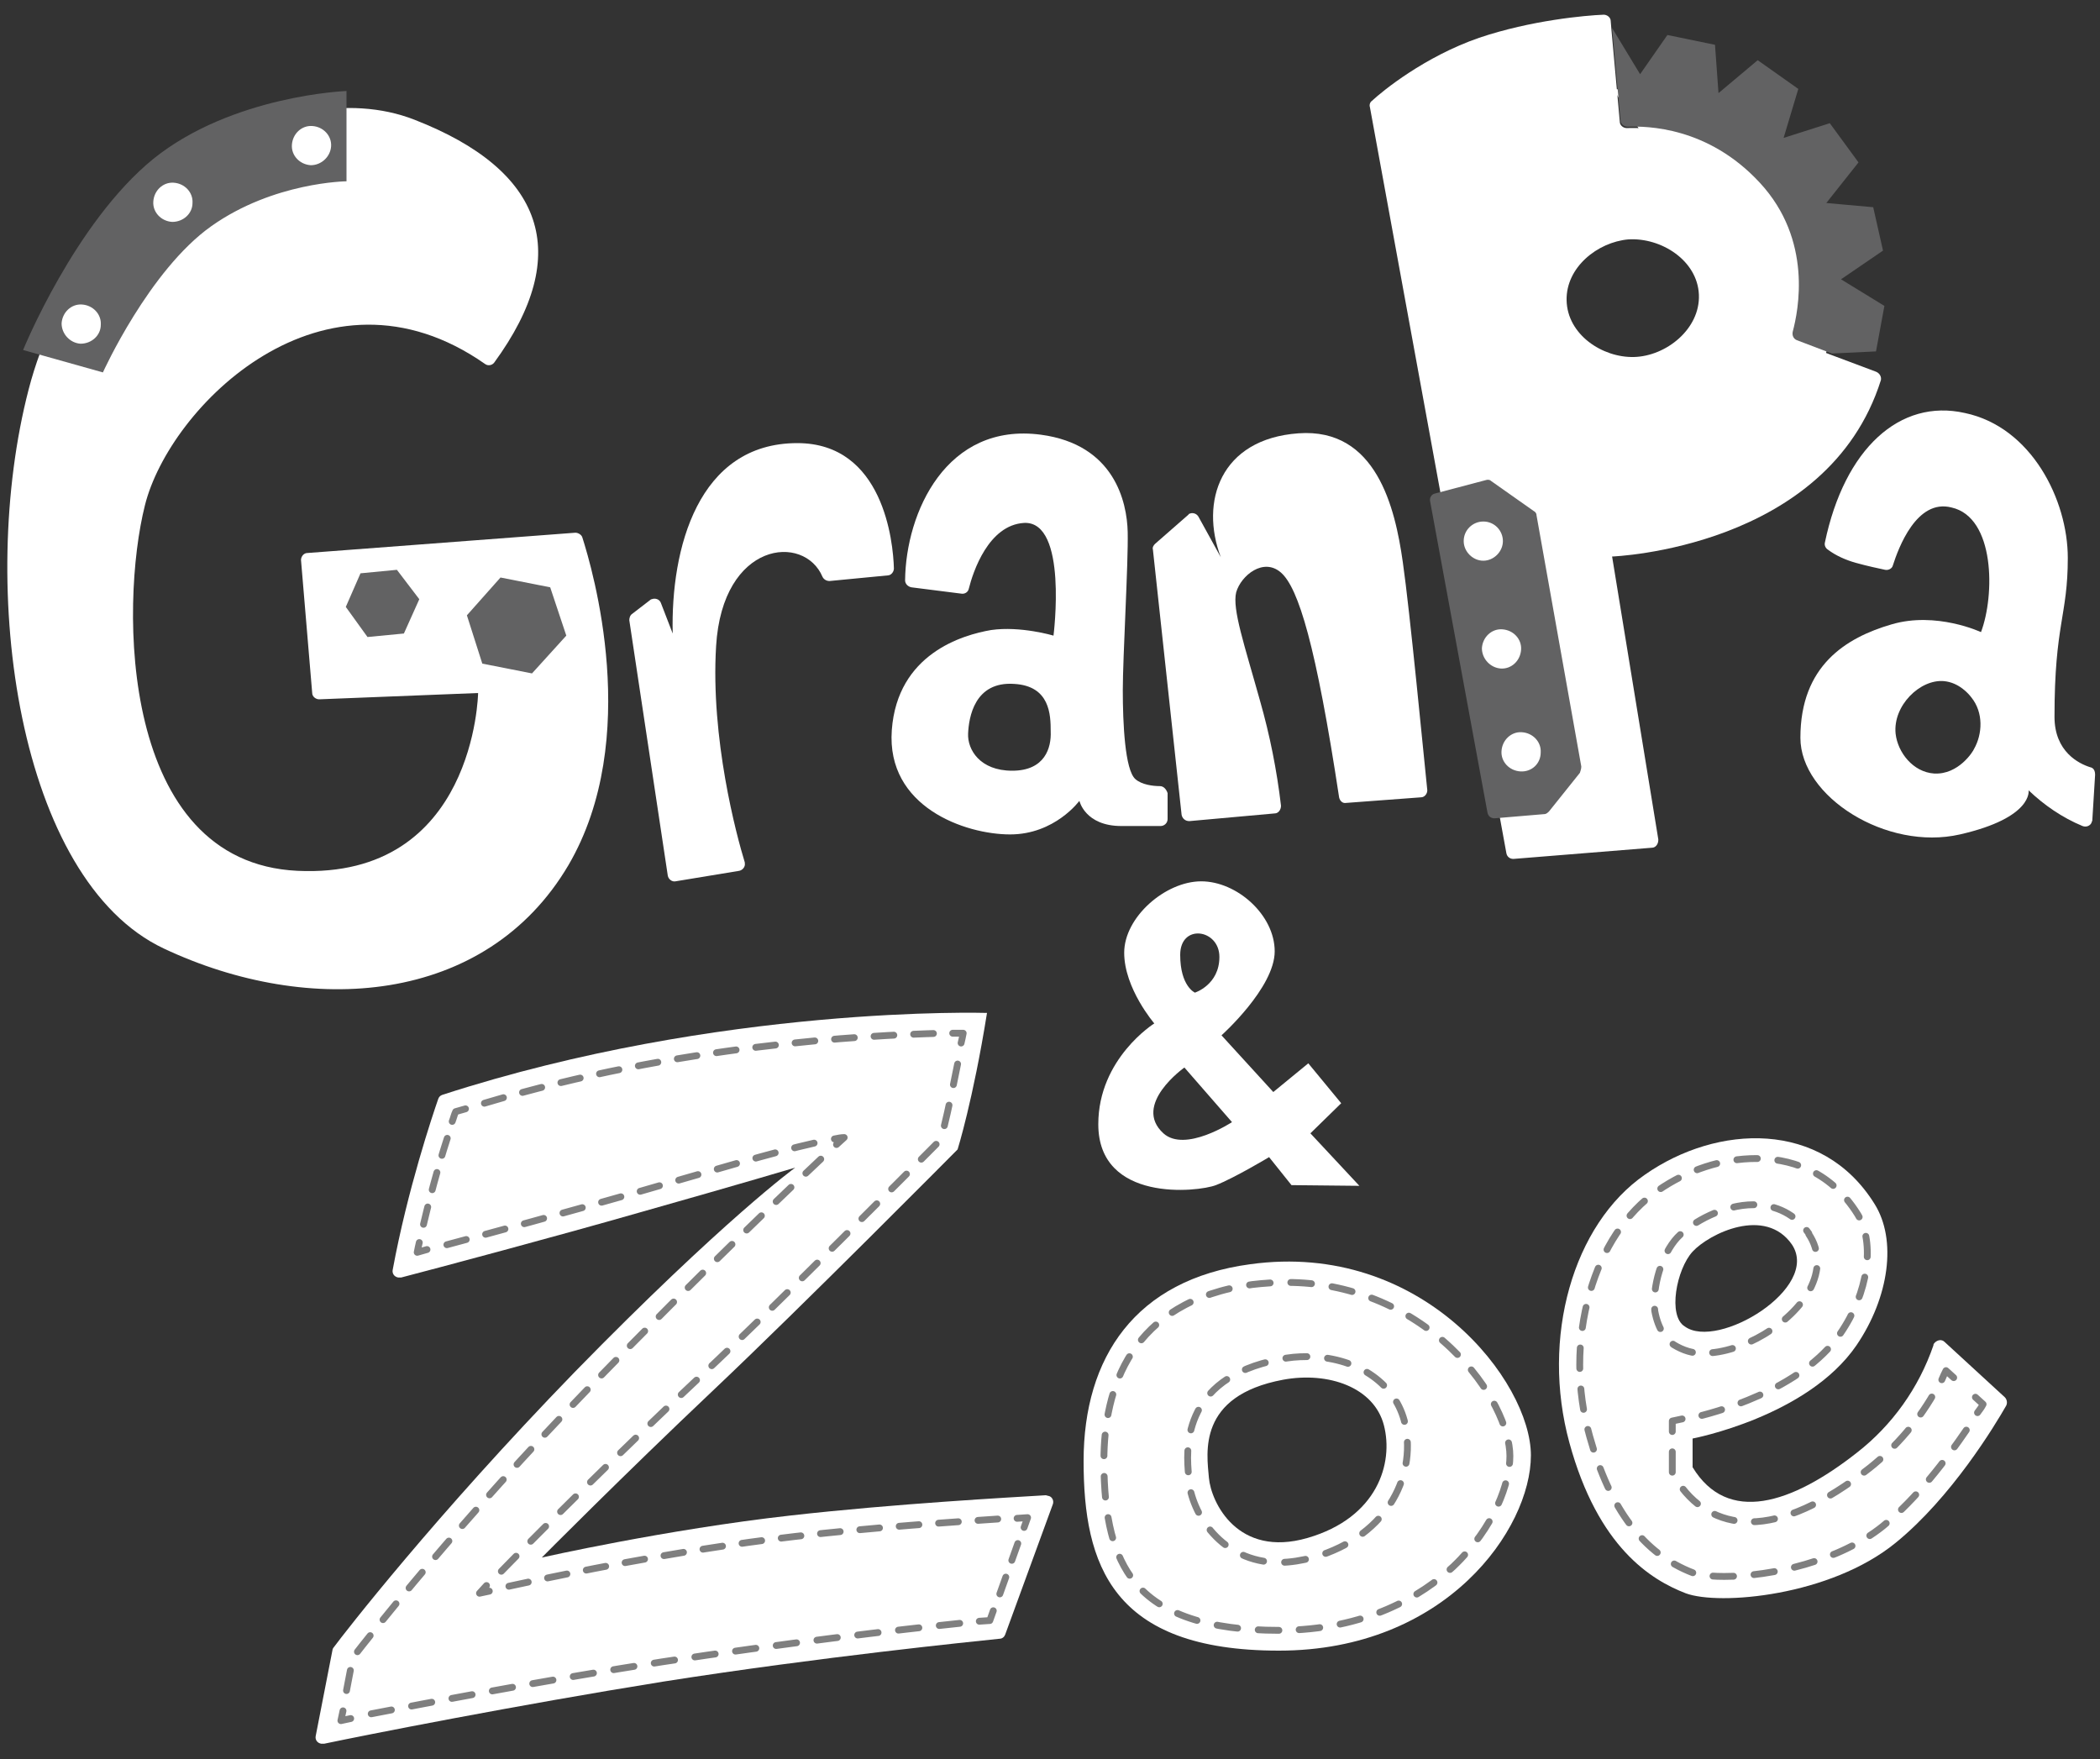 <?xml version="1.0" encoding="utf-8"?>
<!-- Generator: Adobe Illustrator 24.1.3, SVG Export Plug-In . SVG Version: 6.00 Build 0)  -->
<svg version="1.1" id="Calque_1" xmlns="http://www.w3.org/2000/svg" xmlns:xlink="http://www.w3.org/1999/xlink" x="0px" y="0px"
	 viewBox="0 0 300 251.3" style="enable-background:new 0 0 300 251.3;" xml:space="preserve">
<rect x="0" y="0" width="300" height="251.3" fill="#333333" stroke="none"/>
<style type="text/css">
	.st0{fill:#FFFFFF;}
	.st1{fill:#626263;}
	.st2{opacity:0.5;}
	.st3{fill:none;stroke:#000000;stroke-width:0.975;stroke-linecap:round;stroke-linejoin:round;}
	.st4{fill:none;stroke:#000000;stroke-width:0.975;stroke-linecap:round;stroke-linejoin:round;stroke-dasharray:2.865,2.865;}
	.st5{fill:none;stroke:#000000;stroke-width:0.975;stroke-linecap:round;stroke-linejoin:round;stroke-dasharray:2.55,2.55;}
	.st6{fill:none;stroke:#000000;stroke-width:0.975;stroke-linecap:round;stroke-linejoin:round;stroke-dasharray:2.83,2.83;}
	.st7{fill:none;stroke:#000000;stroke-width:0.975;stroke-linecap:round;stroke-linejoin:round;stroke-dasharray:3.002,3.002;}
	.st8{fill:none;stroke:#000000;stroke-width:0.975;stroke-linecap:round;stroke-linejoin:round;stroke-dasharray:2.823,2.823;}
	.st9{fill:none;stroke:#000000;stroke-width:0.975;stroke-linecap:round;stroke-linejoin:round;stroke-dasharray:2.547,2.547;}
	.st10{fill:none;stroke:#000000;stroke-width:0.975;stroke-linecap:round;stroke-linejoin:round;stroke-dasharray:2.934,2.934;}
	.st11{fill:none;stroke:#000000;stroke-width:0.975;stroke-linecap:round;stroke-linejoin:round;stroke-dasharray:2.93,2.93;}
	.st12{fill:none;stroke:#000000;stroke-width:0.975;stroke-linecap:round;stroke-linejoin:round;stroke-dasharray:2.956,2.956;}
	.st13{fill:none;stroke:#000000;stroke-width:0.975;stroke-linecap:round;stroke-linejoin:round;stroke-dasharray:3.015,3.015;}
	.st14{fill:none;stroke:#000000;stroke-width:0.975;stroke-linecap:round;stroke-linejoin:round;stroke-dasharray:2.908,2.908;}
	.st15{fill:none;stroke:#000000;stroke-width:0.975;stroke-linecap:round;stroke-linejoin:round;stroke-dasharray:2.898,2.898;}
	.st16{fill:none;}
</style>
<g id="Calque_2_1_">
	<g id="Calque_2-2">
		<path class="st0" d="M69.3,52c0.4,0.3,1,0.2,1.3-0.2c11.4-15.6,7.1-27.5-11.4-34.7C40.5,9.8,11.5,27.1,4.1,55.6
			s-1.5,70.1,19.3,79.9s46,8.1,57.8-11.9c10.6-18.1,3.4-42.4,2-46.8c-0.1-0.4-0.6-0.7-1-0.7l-38.3,2.9c-0.5,0-0.9,0.5-0.9,1
			c0,0,0,0,0,0L44.6,99c0,0.5,0.5,0.9,1,0.9L68.3,99c0,0-0.4,26.6-25.8,25.4S17.1,86.5,20.7,72.2C24.2,58.1,46.3,35.9,69.3,52z"/>
		<path class="st1" d="M21.9,22.7C10.7,31.8,3.3,50,3.3,50l11.4,3.2c0,0,6.6-14.6,15.5-20.9s19.3-6.4,19.3-6.4V13
			C49.5,13,33.2,13.6,21.9,22.7z M11.5,49.1C10,49,8.8,47.7,8.8,46.2c0.1-1.6,1.4-2.8,2.9-2.7c1.6,0.1,2.8,1.4,2.7,2.9c0,0,0,0,0,0
			C14.4,47.9,13.1,49.1,11.5,49.1C11.5,49.1,11.5,49.1,11.5,49.1z M24.6,31.7c-1.6-0.1-2.8-1.4-2.7-2.9c0.1-1.6,1.4-2.8,2.9-2.7
			c1.6,0.1,2.8,1.4,2.7,2.9c0,0,0,0,0,0C27.5,30.5,26.2,31.7,24.6,31.7z M44.4,23.6c-1.6-0.1-2.8-1.4-2.7-2.9
			c0.1-1.6,1.4-2.8,2.9-2.7c1.6,0.1,2.8,1.4,2.7,2.9c0,0,0,0,0,0C47.2,22.4,45.9,23.6,44.4,23.6C44.4,23.6,44.4,23.6,44.4,23.6
			L44.4,23.6z"/>
		<path class="st0" d="M92.9,85.7l-2.6,2c-0.3,0.2-0.4,0.6-0.4,0.9l5.5,36.5c0.1,0.5,0.6,0.9,1.1,0.8c0,0,0,0,0,0l9.1-1.5
			c0.5-0.1,0.9-0.6,0.8-1.1c0,0,0-0.1,0-0.1c-1.2-3.9-4.9-17.7-4.1-30.9c0.9-15,12.6-16.1,15.2-9.9c0.2,0.4,0.6,0.6,1,0.6l8.3-0.8
			c0.5,0,0.9-0.5,0.9-1c-0.1-3.8-1.5-17.9-13.8-17.9c-14.2,0-18.1,15.1-17.8,27.2l-1.7-4.4c-0.2-0.5-0.8-0.7-1.3-0.5
			C93.1,85.6,93,85.6,92.9,85.7z"/>
		<path class="st0" d="M165.7,112.3c-1,0-2.6-0.2-3.5-1c-1.5-1.3-1.8-8-1.8-12.7c0-4.7,0.8-18.3,0.7-22.6s-1.9-12.5-12.4-13.9
			c-13.5-1.8-19.3,11.1-19.4,20.8c0,0.5,0.4,0.9,0.9,1l7.1,0.9c0.5,0.1,1-0.2,1.1-0.7c0.6-2.4,2.8-9.1,7.9-9.4
			c6.3-0.3,4.2,16.1,4.2,16.1s-4.7-1.4-8.9-0.8c-4.1,0.7-13.4,3.4-14.2,14.3c-0.8,11,10.5,14.9,16.9,14.9c6.4,0,9.9-4.8,9.9-4.8
			s0.8,3.6,6,3.6h5.6c0.5,0,1-0.4,1-1v-3.7C166.6,112.7,166.2,112.3,165.7,112.3z M144.6,110.1c-4.6,0-6.4-3-6.3-5.3
			s0.9-7.5,6.6-7.1c5.1,0.3,5.2,4.4,5.2,6.8C150.2,106.8,149.3,110.1,144.6,110.1z"/>
		<path class="st0" d="M169.8,73.5l-4.8,4.2c-0.2,0.2-0.4,0.5-0.3,0.8l4.1,37.9c0.1,0.5,0.5,0.9,1.1,0.9l12.2-1.1
			c0.5,0,0.9-0.5,0.9-1.1c0,0,0,0,0,0c-0.6-5.1-1.6-10.1-3-15c-2.2-7.9-4-13.1-3.4-15.5c0.7-2.4,3.9-5,6.4-2.8
			c2.5,2.2,5,10.4,8.3,32.1c0.1,0.5,0.5,0.9,1,0.8l10.7-0.8c0.5,0,0.9-0.5,0.9-1c0,0,0,0,0,0c-0.5-4.8-2.5-25.7-3.5-32.6
			c-1.1-7.8-3.8-19.2-14.9-18.4c-11.2,0.8-14.1,9.8-11.1,17.7l-3.2-5.8c-0.3-0.5-0.9-0.6-1.3-0.4C169.9,73.4,169.8,73.4,169.8,73.5z
			"/>
		<path class="st0" d="M268,53.1l-6.4-2.4l-5-1.9c-0.5-0.2-0.7-0.7-0.6-1.2c0.8-3,2.9-13.1-4.7-21.3c-7.4-8-16.1-8.1-18.9-8
			c-0.5,0-1-0.4-1-0.9l-1.2-13.2l0,0L230.1,3c0-0.5-0.5-0.9-1-0.9c-2.6,0.1-10.4,0.8-17.8,3.3c-7.8,2.7-13.8,7.6-15.3,9
			c-0.3,0.2-0.4,0.6-0.3,0.9l19.5,106.6c0.1,0.5,0.5,0.8,1,0.8l19.8-1.6c0.5,0,0.9-0.5,0.9-1.1c0,0,0,0,0-0.1l-6.6-40.4
			c0,0,30.8-1.1,38.4-25.2C268.8,53.8,268.5,53.3,268,53.1z M233.4,51c-4.5,0.1-9.5-3.2-9.6-8.1c-0.1-4.7,4.4-8.3,8.8-8.7
			c4.7-0.3,9.9,3,10.1,7.9S238,50.9,233.4,51L233.4,51z"/>
		<path class="st1" d="M225.9,109.5l-6.4-35.9c0-0.3-0.2-0.5-0.4-0.6l-6.1-4.3c-0.2-0.2-0.5-0.2-0.8-0.1l-7.2,1.9
			c-0.5,0.1-0.8,0.6-0.7,1.1l8.2,44.5c0.1,0.5,0.5,0.8,1,0.8l7.1-0.6c0.3,0,0.5-0.2,0.7-0.4l4.4-5.5
			C225.8,110.1,225.9,109.8,225.9,109.5z M209.1,77.3c0-1.6,1.3-2.8,2.8-2.8c1.6,0,2.8,1.3,2.8,2.8s-1.3,2.8-2.8,2.8c0,0,0,0,0,0
			C210.4,80.1,209.1,78.8,209.1,77.3C209.1,77.3,209.1,77.3,209.1,77.3z M211.7,92.6c0.1-1.6,1.4-2.8,2.9-2.7
			c1.6,0.1,2.8,1.4,2.7,2.9c-0.1,1.6-1.4,2.8-2.9,2.7c0,0,0,0,0,0C212.9,95.4,211.7,94.1,211.7,92.6
			C211.7,92.6,211.7,92.6,211.7,92.6L211.7,92.6z M217.2,110.2c-1.6-0.1-2.8-1.4-2.7-2.9c0.1-1.6,1.4-2.8,2.9-2.7
			c1.6,0.1,2.8,1.4,2.7,2.9c0,0,0,0,0,0C220.1,109.1,218.8,110.3,217.2,110.2L217.2,110.2z"/>
		<path class="st0" d="M298.6,109.6c-1.6-0.5-5.1-2.2-5.1-7.2c0-13.3,1.9-14.4,1.9-22.7S290.2,61,280.7,59
			c-9.3-2.1-17.2,5.1-20,18.5c-0.1,0.4,0.1,0.8,0.4,1c1.2,0.9,2.6,1.5,4,1.9c1.8,0.5,3.3,0.8,4.2,1c0.5,0.1,1-0.2,1.1-0.6
			c0.8-2.5,3.4-9.6,8.4-8.3C285,73.9,285,85,283,90.3c0,0-6.4-3-12.8-1.1c-6.5,1.9-13,5.9-13,16.2c0,8.4,12.3,16.2,22.8,13.8
			c10.5-2.4,9.8-6.3,9.8-6.3c2.2,2.1,4.8,3.9,7.7,5.1c0.5,0.2,1.1,0,1.3-0.5c0-0.1,0.1-0.2,0.1-0.3l0.4-6.5
			C299.3,110.1,299.1,109.7,298.6,109.6z M282,107c-0.1,0.3-2.2,3.7-5.7,3.5c-3-0.2-5.2-3-5.5-5.7c-0.4-4,3.5-7.8,6.9-7.5
			c2.2,0.2,3.6,1.9,3.9,2.3C283.4,101.8,283.2,104.9,282,107z"/>
		<path class="st0" d="M187.2,161.9l4.4-4.3l-4.7-5.7l-5,4.1l-7.4-8.1c0,0,7.6-6.8,7.6-12c0-5.2-5.4-10-10.5-10s-11,5.1-11,10.2
			s4.3,10.1,4.3,10.1s-8,5-8,14.4c0,11.2,14.2,9.7,16.8,8.7s7.6-4,7.6-4l3.2,4l9.7,0.1L187.2,161.9z M174.2,136.7
			c0,4-3.5,5.1-3.5,5.1s-2.1-0.9-2.1-5.4S174.2,132.7,174.2,136.7L174.2,136.7z M166.2,161.9c-4.5-4.1,3-9.4,3-9.4l6.8,7.8
			C176,160.3,169.3,164.7,166.2,161.9L166.2,161.9z"/>
		<path class="st0" d="M141,144.7c0,0-38-1.2-77.8,11.7c-0.3,0.1-0.5,0.3-0.6,0.6c-0.8,2.3-4.4,13-6.5,24.4c-0.1,0.5,0.2,1,0.8,1.1
			c0.1,0,0.3,0,0.4,0c5-1.3,21.9-5.8,34.1-9.3c14.5-4.1,22.2-6.4,22.2-6.4s-10.2,7.4-31.5,29.2c-20,20.6-33,37.4-34.4,39.3
			c-0.1,0.1-0.2,0.3-0.2,0.4l-2.4,12.3c-0.1,0.5,0.2,1,0.8,1.1c0.1,0,0.3,0,0.4,0c5.7-1.2,27.4-5.5,48.6-8.9
			c22.3-3.5,44.1-5.7,47.9-6.1c0.4,0,0.7-0.3,0.8-0.6l6.8-18.6c0.2-0.5-0.1-1.1-0.6-1.2c-0.1,0-0.3-0.1-0.4-0.1
			c-4.9,0.3-21.5,1.2-36.5,2.9c-17.8,2-35.5,6-35.5,6s11.6-11.7,24.5-23.9s34.9-34.4,34.9-34.4S139,157.2,141,144.7z"/>
		<g class="st2">
			<path class="st3" d="M119.5,163.5l1.1-1c-0.4,0-0.9,0.1-1.4,0.2"/>
			<path class="st4" d="M116.3,163.3c-5.8,1.3-14.5,3.9-25.6,7.1c-9.1,2.6-20.8,5.8-28.3,7.8"/>
			<path class="st3" d="M61,178.5l-1.4,0.4c0.1-0.5,0.2-1,0.3-1.4"/>
			<path class="st5" d="M60.5,174.9c1.3-5.5,2.7-10.3,3.8-13.5"/>
			<path class="st3" d="M64.6,160.2c0.2-0.5,0.3-1,0.5-1.4l1.4-0.4"/>
			<path class="st6" d="M69.2,157.6c27.8-8.3,54.1-9.7,65.5-10"/>
			<path class="st3" d="M136.1,147.6c0.5,0,1,0,1.5,0c-0.1,0.5-0.2,1-0.3,1.4"/>
			<path class="st7" d="M136.8,152c-1.1,5.6-2,9.4-2.4,10.8c-3.5,3.5-22.7,22.9-34.2,33.7c-12.8,12-24.5,23.8-24.6,23.9l-4.9,5"/>
			<polyline class="st3" points="69.5,226.5 68.5,227.6 69.9,227.3 			"/>
			<path class="st8" d="M72.7,226.6l5.6-1.2c0.2,0,17.8-3.9,35.2-5.9c11-1.3,23-2.1,30.5-2.6"/>
			<path class="st3" d="M145.3,216.9l1.5-0.1l-0.5,1.4"/>
			<line class="st9" x1="145.4" y1="220.5" x2="142.4" y2="228.9"/>
			<path class="st3" d="M141.9,230.1l-0.5,1.4l-1.5,0.1"/>
			<path class="st10" d="M137.1,231.9c-8.7,0.9-25.5,2.9-42.5,5.5c-16.6,2.6-33.7,5.9-43,7.7"/>
			<path class="st3" d="M50.1,245.5l-1.4,0.3l0.3-1.4"/>
			<path class="st11" d="M49.5,241.5l0.9-4.7c2.4-3.1,15.1-19.3,33.9-38.7c16.2-16.7,29.2-29,34.1-33.6"/>
		</g>
		<path class="st0" d="M178.6,180.6c-16.4,2.2-23.8,13.3-23.8,28.1c0,14.8,4,27.1,27.9,27.1s36-17.4,36-27.9
			S203.2,177.2,178.6,180.6z M186.8,219.7c-10,2.9-13.8-5.1-14.1-8.6c-0.3-3.5-1.7-11.7,10.6-14c6.5-1.2,13,1.1,14.4,6.5
			S196.8,216.8,186.8,219.7L186.8,219.7z"/>
		<g class="st2">
			<path class="st12" d="M182.7,232.9c-10.1,0-16.9-2.3-20.6-6.9c-3-3.7-4.4-9.1-4.4-17.3c0-10.2,3.7-22.8,21.2-25.2
				c1.7-0.2,3.3-0.3,5-0.3c8.7,0,17.1,3.4,23.4,9.4c5.8,5.5,8.4,11.7,8.4,15.4c0,3.7-2.1,10.1-8.1,15.8
				C203.2,227.9,195.2,232.9,182.7,232.9z"/>
			<path class="st13" d="M186.7,193.8c-1.3,0-2.6,0.1-3.9,0.4c-14.3,2.7-13.3,13.2-13,16.6c0,0.2,0,0.4,0,0.5
				c0.4,4.9,4.7,11.9,12.9,11.9c1.7,0,3.3-0.3,4.9-0.7c11.1-3.2,14.9-12.3,13-19.6C199.1,197.4,193.6,193.8,186.7,193.8z"/>
		</g>
		<path class="st0" d="M277.8,191.7c-0.4-0.4-1-0.3-1.4,0.1c-0.1,0.1-0.2,0.2-0.2,0.4c-2.1,6.1-5.9,11.4-10.9,15.3
			c-9.4,7.4-18.5,10.3-23.5,2.1v-4.1c0,0,16.4-3.1,23.4-13.3c4.7-6.9,5.8-15.1,2.6-20.2c-7.5-12.1-22.5-11.4-32.8-4.2
			c-10.3,7.1-14.9,23.3-10.8,38.3c4.1,15,11.7,19.6,16.6,21.5c4.8,1.8,20.7,0.4,30-7.2c8-6.5,14.2-16.8,15.8-19.6
			c0.2-0.4,0.1-0.9-0.2-1.2L277.8,191.7z M241.8,178.8c2.4-2.6,10.4-6.5,14.2-1c4.1,6.2-10.6,15.1-15.3,11.7
			C238.2,188,239.5,181.3,241.8,178.8z"/>
		<g class="st2">
			<polyline class="st3" points="240.3,202.7 238.9,203 238.9,204.5 			"/>
			<path class="st14" d="M238.9,207.4v3l0.4,0.7c2.5,4.1,6.2,6.3,10.7,6.3c4.8,0,10.6-2.6,17.1-7.7c3.9-3.1,7.2-7,9.6-11.4"/>
			<path class="st3" d="M277.4,197.1c0.2-0.5,0.4-0.9,0.6-1.3l1.1,1"/>
			<path class="st3" d="M282.2,199.6l1.1,1c-0.2,0.4-0.5,0.8-0.8,1.2"/>
			<path class="st10" d="M280.9,204.3c-2.8,4.1-7,9.7-11.9,13.7c-6.2,5-15.9,7.2-22.7,7.2l0,0c-2.8,0-4.1-0.4-4.4-0.5
				c-7.1-2.7-11.9-9.1-14.8-19.5c-1.9-6.7-1.9-13.8,0-20.5c1.8-6.3,5.2-11.5,9.7-14.6c4.3-3,9.3-4.6,14.1-4.6c4.4,0,10.4,1.4,14.5,8
				c2.5,4.1,1.5,11.2-2.5,17c-5.6,8.2-18.4,11.4-21,12"/>
			<path class="st15" d="M239.1,192.1c1.3,0.8,2.8,1.3,4.3,1.2c5.5,0,12.5-4.2,15.1-9c1.5-2.8,1.5-5.6-0.1-8l0-0.1
				c-1.9-2.7-4.6-4.1-7.9-4.1c-4.2,0-8.7,2.4-10.9,4.7c-2.2,2.4-3.6,7-3.2,10.5C236.9,190,238.1,191.4,239.1,192.1z"/>
		</g>
		<path class="st0" d="M230.5,12.8c0.8-0.1,16.6-1.7,26.2,10.8c7,9.1,7.7,21.9,1.7,32.2"/>
		<path class="st1" d="M263,39.9l6.2,3.8l-1.2,6.5l-6.3,0.3l-5-1.9c-0.5-0.2-0.7-0.7-0.6-1.2c0.8-3,2.9-13.1-4.7-21.3
			c-7.4-8-16.1-8.1-18.9-8c-0.5,0-1-0.4-1-0.9l-1.2-13.2l4,6.6l3.9-5.6l6.8,1.4l0.5,6.9l5.6-4.7l5.8,4.1l-2.1,7l6.6-2.1l4.1,5.6
			l-4.6,5.8l6.7,0.6l1.4,6.2L263,39.9z"/>
		<line class="st16" x1="230.2" y1="4.2" x2="230.2" y2="4.2"/>
		<polygon class="st1" points="56.7,81.4 51.5,81.9 49.4,86.7 52.5,91 57.7,90.5 59.9,85.6 		"/>
		<polygon class="st1" points="78.6,83.9 71.5,82.5 66.7,87.9 68.9,94.8 76,96.2 80.9,90.8 		"/>
	</g>
</g>
</svg>
